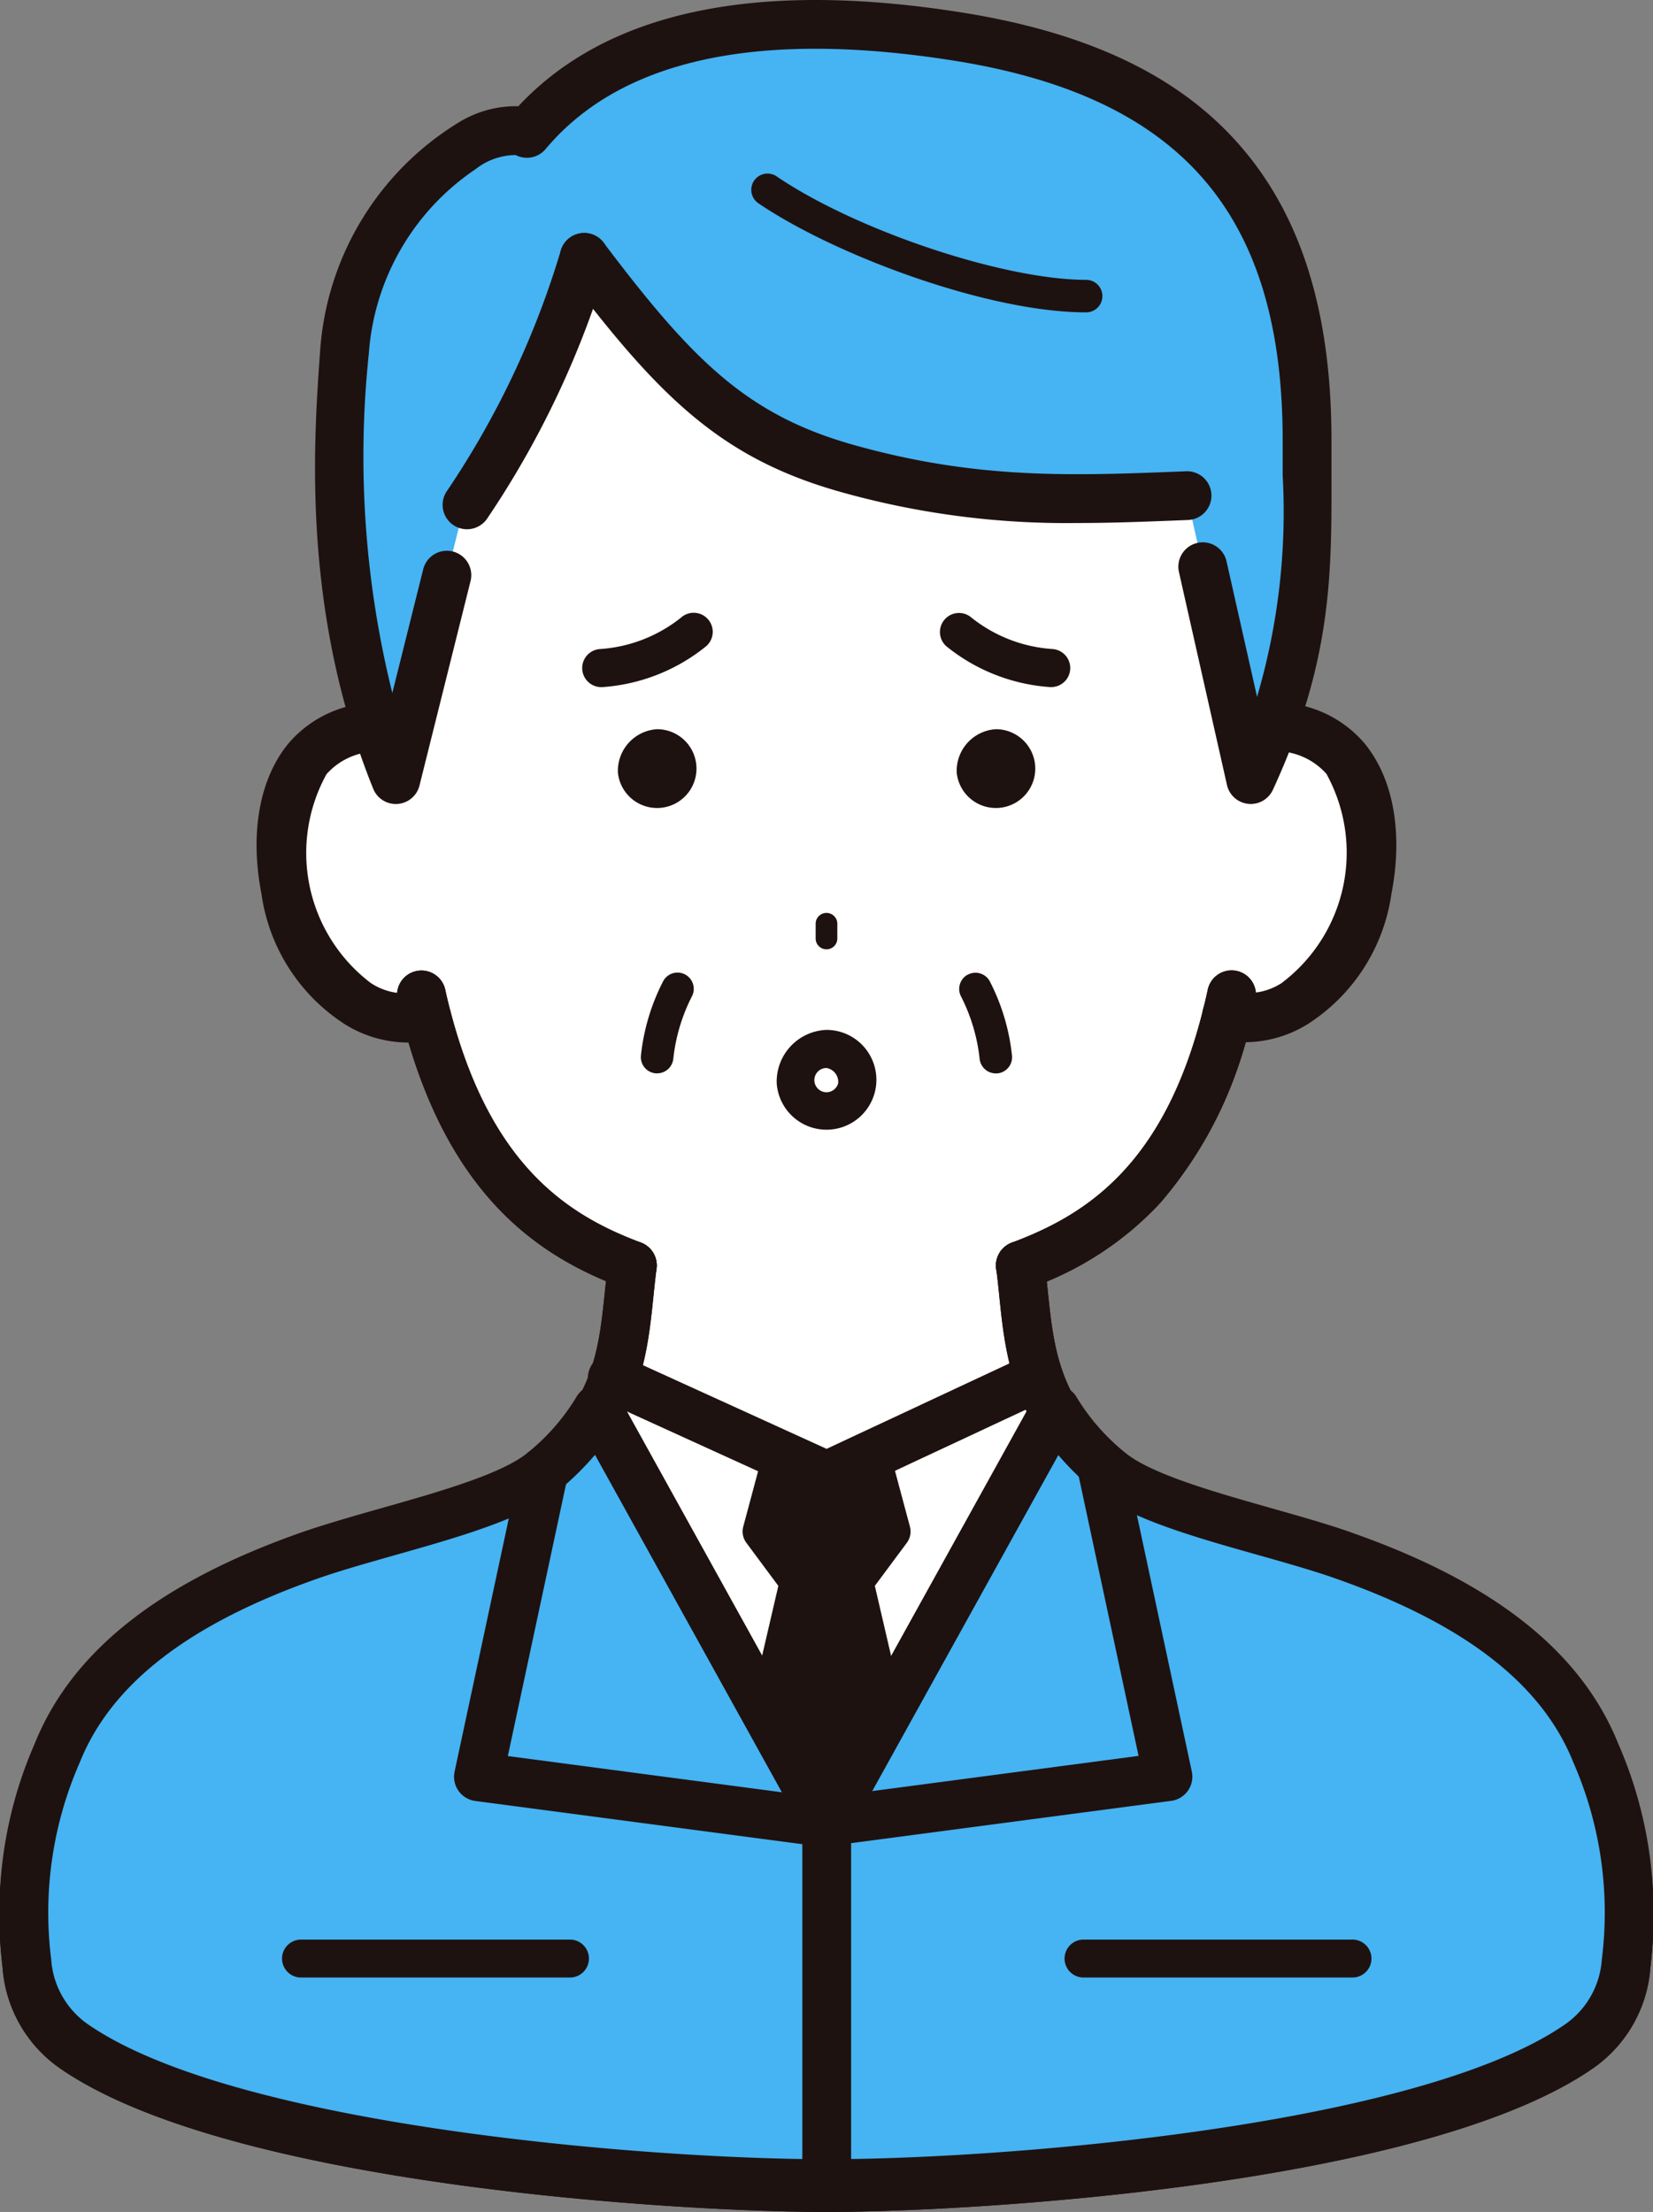 <svg xmlns="http://www.w3.org/2000/svg" xmlns:xlink="http://www.w3.org/1999/xlink" width="73.136" height="97.854" viewBox="0 0 73.136 97.854"><rect x="0" y="0" width="73.136" height="97.854" fill="#808080" stroke="none"/><defs><clipPath id="a"><rect width="73.136" height="97.854" fill="none"/></clipPath></defs><g clip-path="url(#a)"><path d="M33.364,93.283c-1.9,1.6-7.111,2.6-10.341,3.727-5.112,1.789-9.47,4.447-11.2,8.759a17.586,17.586,0,0,0-1.339,9.192,4.9,4.9,0,0,0,2.083,3.681c6.957,4.821,26.18,6.161,33.3,6.161s26.338-1.34,33.3-6.161a4.9,4.9,0,0,0,2.083-3.681,17.61,17.61,0,0,0-1.341-9.192c-1.725-4.312-6.084-6.971-11.2-8.759-3.23-1.131-8.438-2.127-10.341-3.729-3.734-3.138-3.511-6.185-3.914-9.271,3.619-1.352,7.344-3.89,9.129-11.081,1.946.634,5.337-1.021,6.223-5.568.67-3.441-.415-7.278-4.461-7.179C72.253,30.39,45.864,31.293,45.864,31.293S19.4,30.409,26.308,60.2c-4.046-.1-5.052,3.719-4.382,7.16.886,4.55,4.286,6.2,6.23,5.566,1.845,7.194,5.5,9.732,9.122,11.084-.4,3.086-.18,6.133-3.914,9.273" transform="translate(-9.299 -28.028)" fill="#fff"/><path d="M170.815,413.548c-.084-.332-.148-.6-.2-.854a1.079,1.079,0,1,0-2.107.468c.06.271.13.562.219.918,2.054,8.008,6.312,10.527,9.792,11.826a1.079,1.079,0,0,0,.755-2.022c-3.174-1.186-6.661-3.341-8.455-10.336" transform="translate(-150.915 -368.914)" fill="#1e1210"/><path d="M114.523,300.4a1.079,1.079,0,1,0,.052-2.157,5.154,5.154,0,0,0-4.237,1.75c-1.309,1.549-1.757,3.989-1.23,6.695a8.213,8.213,0,0,0,3.74,5.8,5.333,5.333,0,0,0,2.672.778,3.869,3.869,0,0,0,1.205-.186,1.079,1.079,0,0,0-.671-2.051,2.764,2.764,0,0,1-2.113-.4,7.221,7.221,0,0,1-1.954-9.237,3,3,0,0,1,2.536-.985" transform="translate(-97.54 -267.145)" fill="#1e1210"/><path d="M432.138,412.7c-.058.271-.123.55-.2.852-1.729,6.964-5.247,9.13-8.459,10.331a1.079,1.079,0,1,0,.755,2.022,14.375,14.375,0,0,0,5.659-3.621,17.879,17.879,0,0,0,4.139-8.209c.081-.325.151-.626.215-.922a1.079,1.079,0,1,0-2.11-.452" transform="translate(-378.703 -368.913)" fill="#1e1210"/><path d="M513.855,310.616a2.773,2.773,0,0,1-2.119.4,1.079,1.079,0,1,0-.668,2.052,3.874,3.874,0,0,0,1.2.185,5.341,5.341,0,0,0,2.68-.781,8.215,8.215,0,0,0,3.737-5.791c.527-2.706.078-5.146-1.23-6.695a5.161,5.161,0,0,0-4.237-1.75,1.079,1.079,0,0,0,.052,2.157,3,3,0,0,1,2.536.985,7.218,7.218,0,0,1-1.952,9.234" transform="translate(-457.121 -267.146)" fill="#1e1210"/><path d="M14.08,541.74c.974-.341,2.136-.67,3.367-1.019,2.864-.811,5.825-1.65,7.312-2.9,3.56-2.994,3.874-6.041,4.151-8.729.042-.405.085-.824.138-1.23a1.079,1.079,0,0,0-2.14-.28c-.057.435-.1.868-.145,1.288-.269,2.612-.5,4.867-3.394,7.3-1.132.952-3.989,1.762-6.511,2.476-1.263.358-2.456.7-3.492,1.058-6.329,2.215-10.2,5.282-11.841,9.377a18.546,18.546,0,0,0-1.414,9.671,5.954,5.954,0,0,0,2.545,4.489c7.484,5.186,27.491,6.353,33.91,6.353s26.426-1.167,33.912-6.353a5.955,5.955,0,0,0,2.545-4.49,18.58,18.58,0,0,0-1.416-9.671c-1.639-4.1-5.513-7.163-11.843-9.377-1.035-.362-2.226-.7-3.488-1.057-2.522-.715-5.381-1.524-6.516-2.479-2.893-2.431-3.126-4.688-3.4-7.3-.043-.418-.088-.851-.144-1.284a1.079,1.079,0,0,0-2.14.28c.053.4.1.822.138,1.226.278,2.689.593,5.738,4.154,8.73,1.489,1.253,4.452,2.093,7.316,2.9,1.229.348,2.39.677,3.363,1.018,5.707,2,9.159,4.66,10.552,8.142a16.555,16.555,0,0,1,1.267,8.712,3.806,3.806,0,0,1-1.621,2.872c-6.51,4.51-24.831,5.969-32.683,5.969s-26.173-1.459-32.681-5.97a3.806,3.806,0,0,1-1.621-2.873,16.521,16.521,0,0,1,1.265-8.712c1.393-3.482,4.844-6.145,10.55-8.142" transform="translate(0 -471.739)" fill="#1e1210"/><path d="M346.162,388.084v.607a.48.48,0,1,0,.959,0v-.607a.48.48,0,1,0-.959,0" transform="translate(-310.074 -347.196)" fill="#1e1210"/><path d="M400.278,260.285a.843.843,0,0,0-1.128,1.253,8.182,8.182,0,0,0,4.6,1.814l.054,0a.843.843,0,0,0,.052-1.684,6.422,6.422,0,0,1-3.579-1.384" transform="translate(-357.289 -232.956)" fill="#1e1210"/><path d="M251.407,260.285a6.422,6.422,0,0,1-3.579,1.384.843.843,0,0,0,.052,1.684l.054,0a8.182,8.182,0,0,0,4.6-1.814.843.843,0,1,0-1.128-1.253" transform="translate(-221.284 -232.956)" fill="#1e1210"/><path d="M329.643,439.4a2.208,2.208,0,1,0,2.2-2.363,2.29,2.29,0,0,0-2.2,2.363m2.719,0a.536.536,0,1,1-.517-.677.622.622,0,0,1,.517.677" transform="translate(-295.278 -391.476)" fill="#1e1210"/><path d="M262.248,311.375a1.743,1.743,0,1,0,1.732-1.937,1.846,1.846,0,0,0-1.732,1.938" transform="translate(-234.908 -277.179)" fill="#1e1210"/><path d="M406.044,311.375a1.743,1.743,0,1,0,1.732-1.937,1.846,1.846,0,0,0-1.732,1.938" transform="translate(-363.714 -277.179)" fill="#1e1210"/><path d="M170.175,10.832c-5.866-.924-14.352-1.273-19.017,4.291-1.8-.934-7.6,3.1-8.071,9.67-.32,4.436-1.287,11.311,2.271,18.917L148.5,31.146l5.054-10.453a23.308,23.308,0,0,0,11.776,9.248c6.212,1.983,15.023,1.2,15.023,1.2l2.834,12.564c2.772-6.022,2.474-9.722,2.492-14.889.042-11.982-6.142-16.515-15.5-17.989" transform="translate(-127.845 -9.223)" fill="#46b3f2"/><path d="M170.632,412.686a1.079,1.079,0,0,0-2.106.472c1.952,8.706,6.375,11.383,10.011,12.742a1.079,1.079,0,0,0,.756-2.021c-3.32-1.242-6.945-3.542-8.661-11.193" transform="translate(-150.934 -368.909)" fill="#1e1210"/><path d="M432.149,412.694c-1.635,7.613-5.295,9.925-8.659,11.183a1.079,1.079,0,1,0,.756,2.021,14.314,14.314,0,0,0,5.868-3.847,18.812,18.812,0,0,0,4.144-8.9,1.079,1.079,0,1,0-2.11-.453" transform="translate(-378.713 -368.907)" fill="#1e1210"/><path d="M14.08,541.74c.974-.341,2.136-.67,3.367-1.019,2.864-.811,5.825-1.65,7.312-2.9,3.56-2.994,3.874-6.041,4.151-8.729.042-.405.085-.824.138-1.23a1.079,1.079,0,0,0-2.14-.28c-.057.435-.1.868-.145,1.288-.269,2.612-.5,4.867-3.394,7.3-1.132.952-3.989,1.762-6.511,2.476-1.263.358-2.456.7-3.492,1.058-6.329,2.215-10.2,5.282-11.841,9.377a18.546,18.546,0,0,0-1.414,9.671,5.954,5.954,0,0,0,2.545,4.489c7.484,5.186,27.491,6.353,33.91,6.353s26.426-1.167,33.912-6.353a5.955,5.955,0,0,0,2.545-4.49,18.58,18.58,0,0,0-1.416-9.671c-1.639-4.1-5.513-7.163-11.843-9.377-1.035-.362-2.226-.7-3.488-1.057-2.522-.715-5.381-1.524-6.516-2.479-2.893-2.431-3.126-4.688-3.4-7.3-.043-.418-.088-.851-.144-1.284a1.079,1.079,0,0,0-2.14.28c.053.4.1.822.138,1.226.278,2.689.593,5.738,4.154,8.73,1.489,1.253,4.452,2.093,7.316,2.9,1.229.348,2.39.677,3.363,1.018,5.707,2,9.159,4.66,10.552,8.142a16.555,16.555,0,0,1,1.267,8.712,3.806,3.806,0,0,1-1.621,2.872c-6.51,4.51-24.831,5.969-32.683,5.969s-26.173-1.459-32.681-5.97a3.806,3.806,0,0,1-1.621-2.873,16.521,16.521,0,0,1,1.265-8.712c1.393-3.482,4.844-6.145,10.55-8.142" transform="translate(0 -471.739)" fill="#1e1210"/><path d="M265.084,109.4c-4.856.192-9.05.358-14.494-1.173-4.713-1.325-7.122-3.723-11.064-8.946a1.079,1.079,0,0,0-1.723,1.3c4.169,5.523,6.92,8.238,12.2,9.723a36.851,36.851,0,0,0,10.457,1.377c1.544,0,3.091-.061,4.707-.125l.194-.008a1.079,1.079,0,1,0-.085-2.156Z" transform="translate(-212.817 -88.543)" fill="#1e1210"/><path d="M193.172,99.638a38.853,38.853,0,0,1-5.026,10.614,1.079,1.079,0,1,0,1.785,1.212,41.163,41.163,0,0,0,5.321-11.251,1.079,1.079,0,0,0-2.08-.575" transform="translate(-168.364 -88.541)" fill="#1e1210"/><path d="M272.963,413.127a9.3,9.3,0,0,0-.987,3.3.719.719,0,0,0,.652.781c.022,0,.044,0,.066,0a.719.719,0,0,0,.716-.655,7.944,7.944,0,0,1,.815-2.736.719.719,0,0,0-1.261-.693" transform="translate(-243.619 -369.725)" fill="#1e1210"/><path d="M407.5,412.848a.72.72,0,0,0-.285.976,7.945,7.945,0,0,1,.815,2.736.72.72,0,0,0,.716.655l.066,0a.719.719,0,0,0,.652-.781,9.3,9.3,0,0,0-.987-3.3.719.719,0,0,0-.976-.283" transform="translate(-364.688 -369.729)" fill="#1e1210"/><path d="M319.971,73.78a.719.719,0,0,0-.809,1.19c3.356,2.283,10.138,4.826,14.5,4.826a.719.719,0,1,0,0-1.439c-3.644,0-10.171-2.182-13.693-4.577" transform="translate(-285.607 -65.977)" fill="#1e1210"/><path d="M322.151,637.3s3.343-4.932,3.343-4.932l-2.118-9.12,1.647-2.217-.9-3.359-1.976.891-1.977-.891-.9,3.359,1.647,2.217-2.118,9.12Z" transform="translate(-285.573 -553.279)" fill="#1e1210"/><path d="M310.9,625.627l3.342,4.932a.839.839,0,0,0,.695.368c.445,0,.627-.269.839-.58l3.2-4.72a.838.838,0,0,0,.123-.661l-2.03-8.742,1.415-1.905a.839.839,0,0,0,.137-.717l-.9-3.359a.839.839,0,0,0-1.156-.549l-1.631.736-1.631-.736a.839.839,0,0,0-1.156.549l-.9,3.359a.839.839,0,0,0,.137.717l1.415,1.905-2.03,8.742a.839.839,0,0,0,.123.661m3.63-9.4a.839.839,0,0,0-.144-.69l-1.405-1.892.537-2.013,1.075.485a.839.839,0,0,0,.69,0l1.075-.485.537,2.013-1.405,1.892a.839.839,0,0,0-.144.69l2.035,8.763-2.442,3.6-2.442-3.6Z" transform="translate(-278.362 -546.067)" fill="#1e1210"/><path d="M68.709,604.4c-3.23-1.131-8.438-2.127-10.341-3.729A10.525,10.525,0,0,1,56,597.948l-10.124,18.28-10.136-18.3a10.509,10.509,0,0,1-2.378,2.743c-1.9,1.6-7.111,2.6-10.341,3.727-5.112,1.789-9.47,4.447-11.2,8.759a17.586,17.586,0,0,0-1.339,9.192,4.9,4.9,0,0,0,2.083,3.681c6.957,4.821,26.18,6.161,33.3,6.161s26.338-1.34,33.3-6.161a4.9,4.9,0,0,0,2.083-3.681,17.611,17.611,0,0,0-1.341-9.192c-1.726-4.312-6.084-6.971-11.2-8.759" transform="translate(-9.3 -535.593)" fill="#46b3f2"/><path d="M59.766,594.106c-1.035-.362-2.226-.7-3.487-1.057-2.522-.715-5.381-1.524-6.516-2.479a9.471,9.471,0,0,1-2.13-2.44,1.079,1.079,0,0,0-1.874.024l-9.18,16.575-9.192-16.6a1.079,1.079,0,0,0-.932-.556,1.091,1.091,0,0,0-.944.535,9.455,9.455,0,0,1-2.141,2.461c-1.132.952-3.989,1.762-6.511,2.476-1.263.358-2.456.7-3.492,1.058-6.329,2.215-10.2,5.282-11.841,9.377a18.545,18.545,0,0,0-1.414,9.671,5.955,5.955,0,0,0,2.545,4.489C10.141,622.83,30.149,624,36.568,624s26.426-1.167,33.912-6.353a5.954,5.954,0,0,0,2.545-4.49,18.58,18.58,0,0,0-1.416-9.671c-1.639-4.1-5.513-7.163-11.843-9.377M70.872,613a3.807,3.807,0,0,1-1.621,2.873c-6.51,4.51-24.831,5.969-32.683,5.969S10.395,620.38,3.887,615.87A3.808,3.808,0,0,1,2.265,613a16.522,16.522,0,0,1,1.265-8.712c1.393-3.482,4.844-6.145,10.55-8.142.974-.341,2.136-.67,3.367-1.019,2.864-.811,5.825-1.65,7.312-2.9a13.026,13.026,0,0,0,1.569-1.549l9.307,16.8a1.079,1.079,0,0,0,1.888,0l9.3-16.788a13.065,13.065,0,0,0,1.554,1.531c1.489,1.253,4.452,2.093,7.317,2.9,1.229.348,2.39.677,3.363,1.018,5.707,2,9.159,4.659,10.552,8.142A16.555,16.555,0,0,1,70.872,613" transform="translate(0 -526.321)" fill="#1e1210"/><path d="M268.95,574.107l-8.888,4.153-9.035-4.116a1.079,1.079,0,0,0-.895,1.964l9.488,4.323a1.078,1.078,0,0,0,.9,0l9.339-4.364a1.079,1.079,0,0,0-.914-1.955" transform="translate(-223.49 -514.165)" fill="#1e1210"/><path d="M264.211,589l-9.141,16.506-9.127-16.479a1.079,1.079,0,1,0-1.888,1.045l10.07,18.183a1.079,1.079,0,0,0,1.888,0l10.085-18.21A1.079,1.079,0,1,0,264.211,589" transform="translate(-218.492 -527.099)" fill="#1e1210"/><path d="M196.913,613.91a1.079,1.079,0,0,0-1.281.829l-2.895,13.521a1.079,1.079,0,0,0,.914,1.3l15.408,2.036a1.079,1.079,0,0,0,.283-2.139l-14.25-1.883,2.65-12.379a1.079,1.079,0,0,0-.829-1.281" transform="translate(-172.623 -549.888)" fill="#1e1210"/><path d="M337.54,630.663a1.079,1.079,0,0,0,1.211.928l15.408-2.036a1.079,1.079,0,0,0,.914-1.3l-2.895-13.521a1.079,1.079,0,1,0-2.11.452l2.65,12.379-14.25,1.883a1.079,1.079,0,0,0-.928,1.211" transform="translate(-302.343 -549.887)" fill="#1e1210"/><path d="M340.512,764.2v15.963a1.079,1.079,0,0,0,2.158,0V764.2a1.079,1.079,0,0,0-2.158,0" transform="translate(-305.013 -683.565)" fill="#1e1210"/><path d="M452.648,823.062a.839.839,0,1,0,0,1.678h11.9a.839.839,0,1,0,0-1.678Z" transform="translate(-404.708 -737.257)" fill="#1e1210"/><path d="M120.5,823.062a.839.839,0,1,0,0,1.678h11.9a.839.839,0,1,0,0-1.678Z" transform="translate(-107.182 -737.257)" fill="#1e1210"/><path d="M174.035,24.842a1.079,1.079,0,1,0-2.105.475l2.122,9.408a1.079,1.079,0,0,0,.94.836,1.091,1.091,0,0,0,.113.006,1.079,1.079,0,0,0,.98-.628c2.611-5.672,2.6-9.5,2.591-13.922,0-.461,0-.931,0-1.415.021-6.024-1.46-10.5-4.527-13.687-2.673-2.776-6.56-4.533-11.885-5.372C153.184-.887,146.608.511,142.7,4.7a4.822,4.822,0,0,0-2.668.735,12.875,12.875,0,0,0-6.1,10.059c-.291,4.03-.832,11.53,2.347,19.4a1.079,1.079,0,0,0,2.047-.143l2.259-9.045a1.079,1.079,0,1,0-2.094-.523l-1.367,5.474a43.4,43.4,0,0,1-1.04-15.008,10.748,10.748,0,0,1,4.723-8.165,2.891,2.891,0,0,1,1.775-.625,1.079,1.079,0,0,0,1.324-.265c3.321-3.961,9.384-5.279,18.022-3.918,10.125,1.595,14.624,6.813,14.589,16.92,0,.488,0,.963,0,1.427a29.031,29.031,0,0,1-1.133,9.806Z" transform="translate(-119.766 0)" fill="#1e1210"/></g></svg>